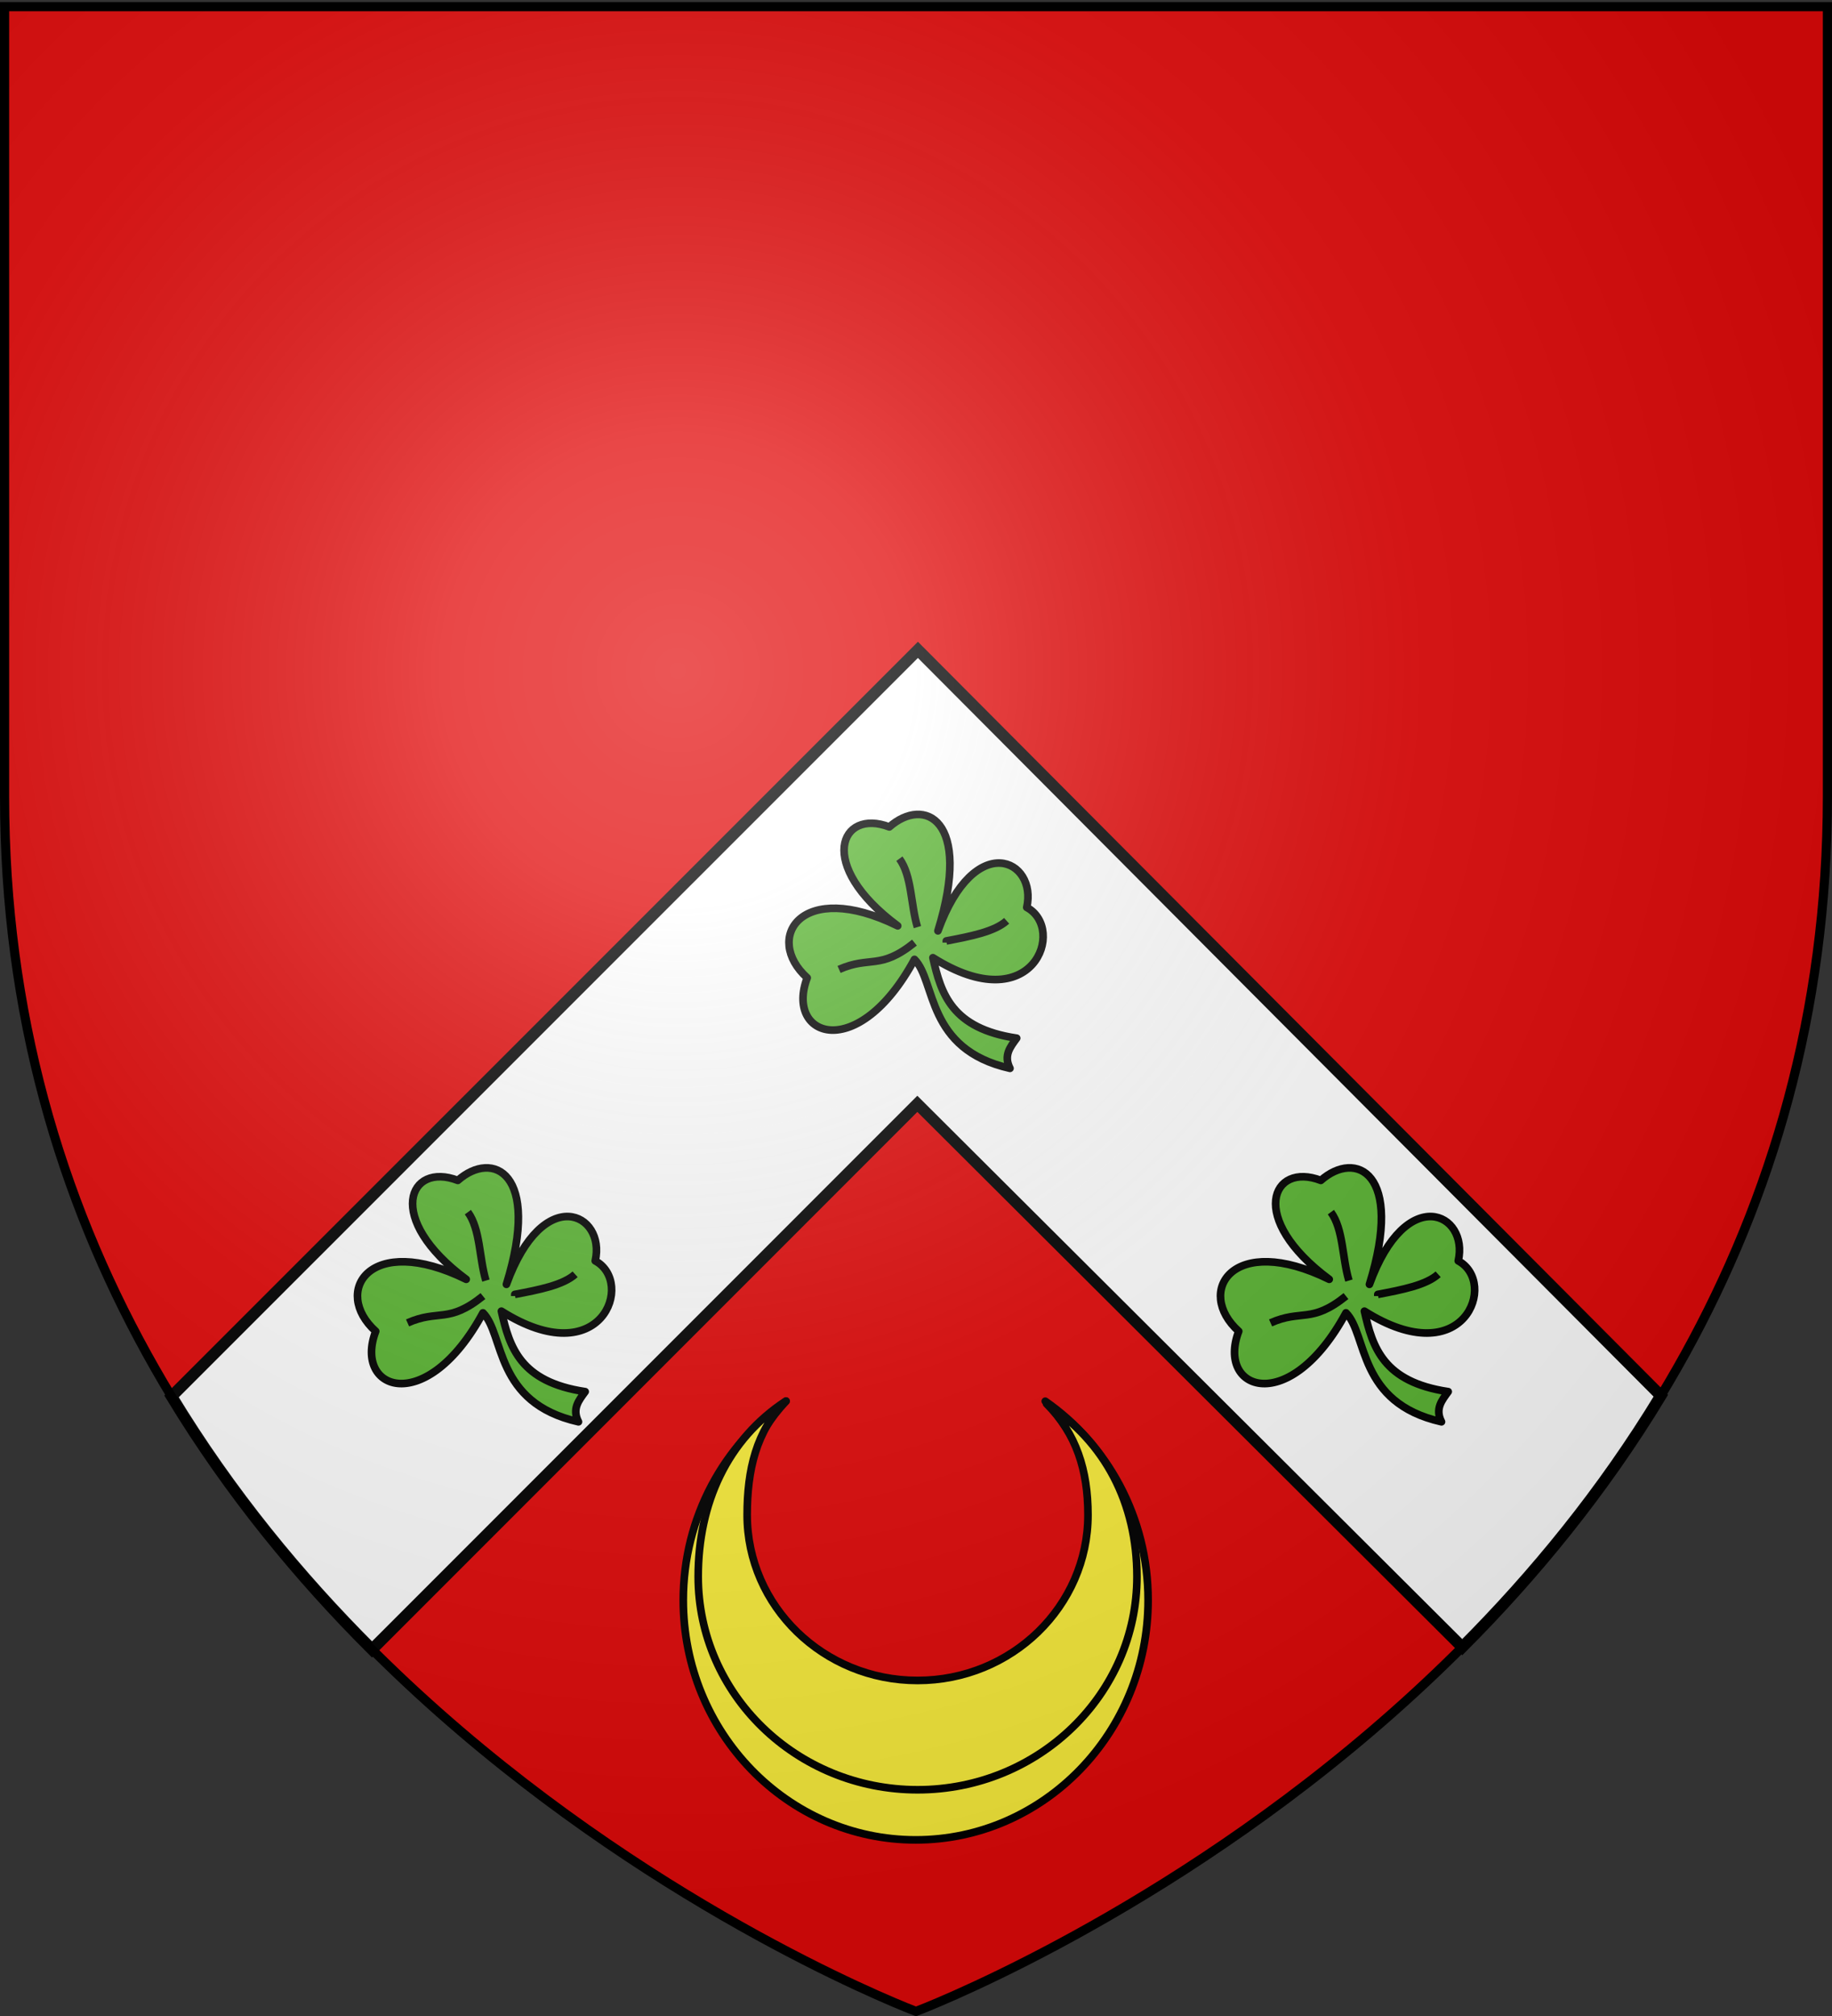 <svg xmlns="http://www.w3.org/2000/svg" xmlns:xlink="http://www.w3.org/1999/xlink" width="600" height="660" version="1.0"><rect width="100%" height="100%" fill="#333333" stroke="none"/><defs><radialGradient xlink:href="#a" id="b" cx="221.445" cy="226.331" r="300" fx="221.445" fy="226.331" gradientTransform="matrix(1.353 0 0 1.349 -77.63 -85.747)" gradientUnits="userSpaceOnUse"/><linearGradient id="a"><stop offset="0" style="stop-color:white;stop-opacity:.314"/><stop offset=".19" style="stop-color:white;stop-opacity:.251"/><stop offset=".6" style="stop-color:#6b6b6b;stop-opacity:.125"/><stop offset="1" style="stop-color:black;stop-opacity:.125"/></linearGradient></defs><g style="display:inline"><path d="M300 658.5s298.5-112.32 298.5-397.772V2.176H1.5v258.552C1.5 546.18 300 658.5 300 658.5z" style="fill:#e20909;fill-opacity:1;fill-rule:evenodd;stroke:none;stroke-width:1px;stroke-linecap:butt;stroke-linejoin:miter;stroke-opacity:1"/></g><g style="display:inline"><path d="M300.625 212.75 56.187 457.156C75.376 488.78 98.094 516.32 121.844 540l178.594-178.625L478.905 539.25c23.533-23.566 46.017-50.93 65.031-82.313L300.625 212.75z" style="fill:#fff;fill-opacity:1;fill-rule:evenodd;stroke:#000;stroke-width:3.75;stroke-linecap:butt;stroke-linejoin:miter;stroke-miterlimit:4;stroke-dasharray:none;stroke-opacity:1"/></g><g style="stroke:#000;stroke-opacity:1;stroke-width:2.5;stroke-miterlimit:4;stroke-dasharray:none"><g style="stroke:#000;stroke-opacity:1;stroke-width:5.208;stroke-miterlimit:4;stroke-dasharray:none"><g style="display:inline;stroke:#000;stroke-opacity:1;stroke-width:5.208;stroke-miterlimit:4;stroke-dasharray:none"><g style="opacity:1;fill:#5ab532;fill-opacity:1;stroke:#000;stroke-width:5.114;stroke-linejoin:round;stroke-miterlimit:4;stroke-dasharray:none;stroke-opacity:1;display:inline"><path d="M-261.517 172.882c24.655-68.121 66.719-47.683 59.487-15.713 26.695 14.305 4.33 76.076-62.854 33.671 5.426 24.088 12.557 47.389 56.12 53.875-4.242 5.82-8.963 11.479-4.49 20.203-56.518-12.714-49.4-58.454-63.976-72.955-37.793 69.954-86.974 52.14-71.833 12.346-29.471-26.478-4.196-66.676 60.609-34.794-55.183-40.882-38.358-78.819-5.612-66.221 23.234-20.51 55.851-5.607 32.55 69.588z" style="fill:#5ab532;fill-opacity:1;fill-rule:evenodd;stroke:#000;stroke-width:5.114;stroke-linecap:butt;stroke-linejoin:round;stroke-miterlimit:4;stroke-dasharray:none;stroke-opacity:1" transform="matrix(.489 0 0 .489 293.741 335.93)"/><path d="M-215.499 166.148c-8.01 7.218-24.114 10.39-40.406 13.468v1.123M-287.332 124.54c8.388 11.44 7.504 30.566 12.074 45.825M-277.23 180.739c-23.199 18.657-29.693 8.706-50.508 17.958" style="fill:#5ab532;fill-opacity:1;fill-rule:evenodd;stroke:#000;stroke-width:5.114;stroke-linecap:butt;stroke-linejoin:round;stroke-miterlimit:4;stroke-dasharray:none;stroke-opacity:1" transform="matrix(.489 0 0 .489 293.741 335.93)"/></g></g></g><g style="stroke:#000;stroke-opacity:1;stroke-width:5.208;stroke-miterlimit:4;stroke-dasharray:none"><g style="display:inline;stroke:#000;stroke-opacity:1;stroke-width:5.208;stroke-miterlimit:4;stroke-dasharray:none"><g style="opacity:1;fill:#5ab532;fill-opacity:1;stroke:#000;stroke-width:5.114;stroke-linejoin:round;stroke-miterlimit:4;stroke-dasharray:none;stroke-opacity:1;display:inline"><path d="M-261.517 172.882c24.655-68.121 66.719-47.683 59.487-15.713 26.695 14.305 4.33 76.076-62.854 33.671 5.426 24.088 12.557 47.389 56.12 53.875-4.242 5.82-8.963 11.479-4.49 20.203-56.518-12.714-49.4-58.454-63.976-72.955-37.793 69.954-86.974 52.14-71.833 12.346-29.471-26.478-4.196-66.676 60.609-34.794-55.183-40.882-38.358-78.819-5.612-66.221 23.234-20.51 55.851-5.607 32.55 69.588z" style="fill:#5ab532;fill-opacity:1;fill-rule:evenodd;stroke:#000;stroke-width:5.114;stroke-linecap:butt;stroke-linejoin:round;stroke-miterlimit:4;stroke-dasharray:none;stroke-opacity:1" transform="matrix(.489 0 0 .489 435.065 220.212)"/><path d="M-215.499 166.148c-8.01 7.218-24.114 10.39-40.406 13.468v1.123M-287.332 124.54c8.388 11.44 7.504 30.566 12.074 45.825M-277.23 180.739c-23.199 18.657-29.693 8.706-50.508 17.958" style="fill:#5ab532;fill-opacity:1;fill-rule:evenodd;stroke:#000;stroke-width:5.114;stroke-linecap:butt;stroke-linejoin:round;stroke-miterlimit:4;stroke-dasharray:none;stroke-opacity:1" transform="matrix(.489 0 0 .489 435.065 220.212)"/></g></g></g><g style="stroke:#000;stroke-opacity:1;stroke-width:5.208;stroke-miterlimit:4;stroke-dasharray:none"><g style="display:inline;stroke:#000;stroke-opacity:1;stroke-width:5.208;stroke-miterlimit:4;stroke-dasharray:none"><g style="opacity:1;fill:#5ab532;fill-opacity:1;stroke:#000;stroke-width:5.114;stroke-linejoin:round;stroke-miterlimit:4;stroke-dasharray:none;stroke-opacity:1;display:inline"><path d="M-261.517 172.882c24.655-68.121 66.719-47.683 59.487-15.713 26.695 14.305 4.33 76.076-62.854 33.671 5.426 24.088 12.557 47.389 56.12 53.875-4.242 5.82-8.963 11.479-4.49 20.203-56.518-12.714-49.4-58.454-63.976-72.955-37.793 69.954-86.974 52.14-71.833 12.346-29.471-26.478-4.196-66.676 60.609-34.794-55.183-40.882-38.358-78.819-5.612-66.221 23.234-20.51 55.851-5.607 32.55 69.588z" style="fill:#5ab532;fill-opacity:1;fill-rule:evenodd;stroke:#000;stroke-width:5.114;stroke-linecap:butt;stroke-linejoin:round;stroke-miterlimit:4;stroke-dasharray:none;stroke-opacity:1" transform="matrix(.489 0 0 .489 576.389 335.93)"/><path d="M-215.499 166.148c-8.01 7.218-24.114 10.39-40.406 13.468v1.123M-287.332 124.54c8.388 11.44 7.504 30.566 12.074 45.825M-277.23 180.739c-23.199 18.657-29.693 8.706-50.508 17.958" style="fill:#5ab532;fill-opacity:1;fill-rule:evenodd;stroke:#000;stroke-width:5.114;stroke-linecap:butt;stroke-linejoin:round;stroke-miterlimit:4;stroke-dasharray:none;stroke-opacity:1" transform="matrix(.489 0 0 .489 576.389 335.93)"/></g></g></g></g><g style="fill:#fcef3c;fill-opacity:1;stroke:#000;stroke-opacity:1;stroke-width:1.216;stroke-miterlimit:4;stroke-dasharray:none"><g style="fill:#fcef3c;fill-opacity:1;stroke:#000;stroke-opacity:1;stroke-width:1.216;stroke-miterlimit:4;stroke-dasharray:none"><g style="fill:#fcef3c;fill-opacity:1;display:inline;stroke:#000;stroke-opacity:1;stroke-width:1.296;stroke-miterlimit:4;stroke-dasharray:none"><path d="M309.416 888.826c-10.534-7.313-17.467-19.723-17.467-33.792 0-22.47 17.688-40.71 39.48-40.71 21.79 0 39.48 18.24 39.48 40.71 0 14.063-6.942 26.466-17.468 33.78 5.348-5.694 8.655-13.446 8.655-21.992 0-17.455-13.739-31.622-30.667-31.622-16.929 0-30.668 14.167-30.668 31.622 0 8.551 3.301 16.31 8.655 22.004z" style="fill:#fcef3c;fill-opacity:1;fill-rule:evenodd;stroke:#000;stroke-width:1.296;stroke-linecap:round;stroke-linejoin:round;stroke-miterlimit:4;stroke-dasharray:none;stroke-dashoffset:0;stroke-opacity:1" transform="matrix(1.928 0 0 -1.928 -339.095 2172.362)"/><path d="M309.39 888.847c-9.944-6.501-14.907-17.309-14.907-29.818 0-19.977 16.696-36.194 37.265-36.194s37.265 16.217 37.265 36.194c0 12.504-5.422 22.853-15.358 29.355 5.048-5.061 7.04-11.276 7.04-18.874 0-15.52-12.968-28.115-28.947-28.115S302.8 853.991 302.8 869.51c0 7.603 1.536 14.275 6.59 19.337z" style="fill:#fcef3c;fill-opacity:1;fill-rule:evenodd;stroke:#000;stroke-width:1.296;stroke-linecap:round;stroke-linejoin:round;stroke-miterlimit:4;stroke-dasharray:none;stroke-dashoffset:0;stroke-opacity:1" transform="matrix(1.928 0 0 -1.928 -339.095 2172.362)"/></g></g></g><path d="M300 658.5s298.5-112.32 298.5-397.772V2.176H1.5v258.552C1.5 546.18 300 658.5 300 658.5z" style="opacity:1;fill:url(#b);fill-opacity:1;fill-rule:evenodd;stroke:none;stroke-width:1px;stroke-linecap:butt;stroke-linejoin:miter;stroke-opacity:1"/><path d="M300 658.5S1.5 546.18 1.5 260.728V2.176h597v258.552C598.5 546.18 300 658.5 300 658.5z" style="opacity:1;fill:none;fill-opacity:1;fill-rule:evenodd;stroke:#000;stroke-width:3;stroke-linecap:butt;stroke-linejoin:miter;stroke-miterlimit:4;stroke-dasharray:none;stroke-opacity:1"/></svg>